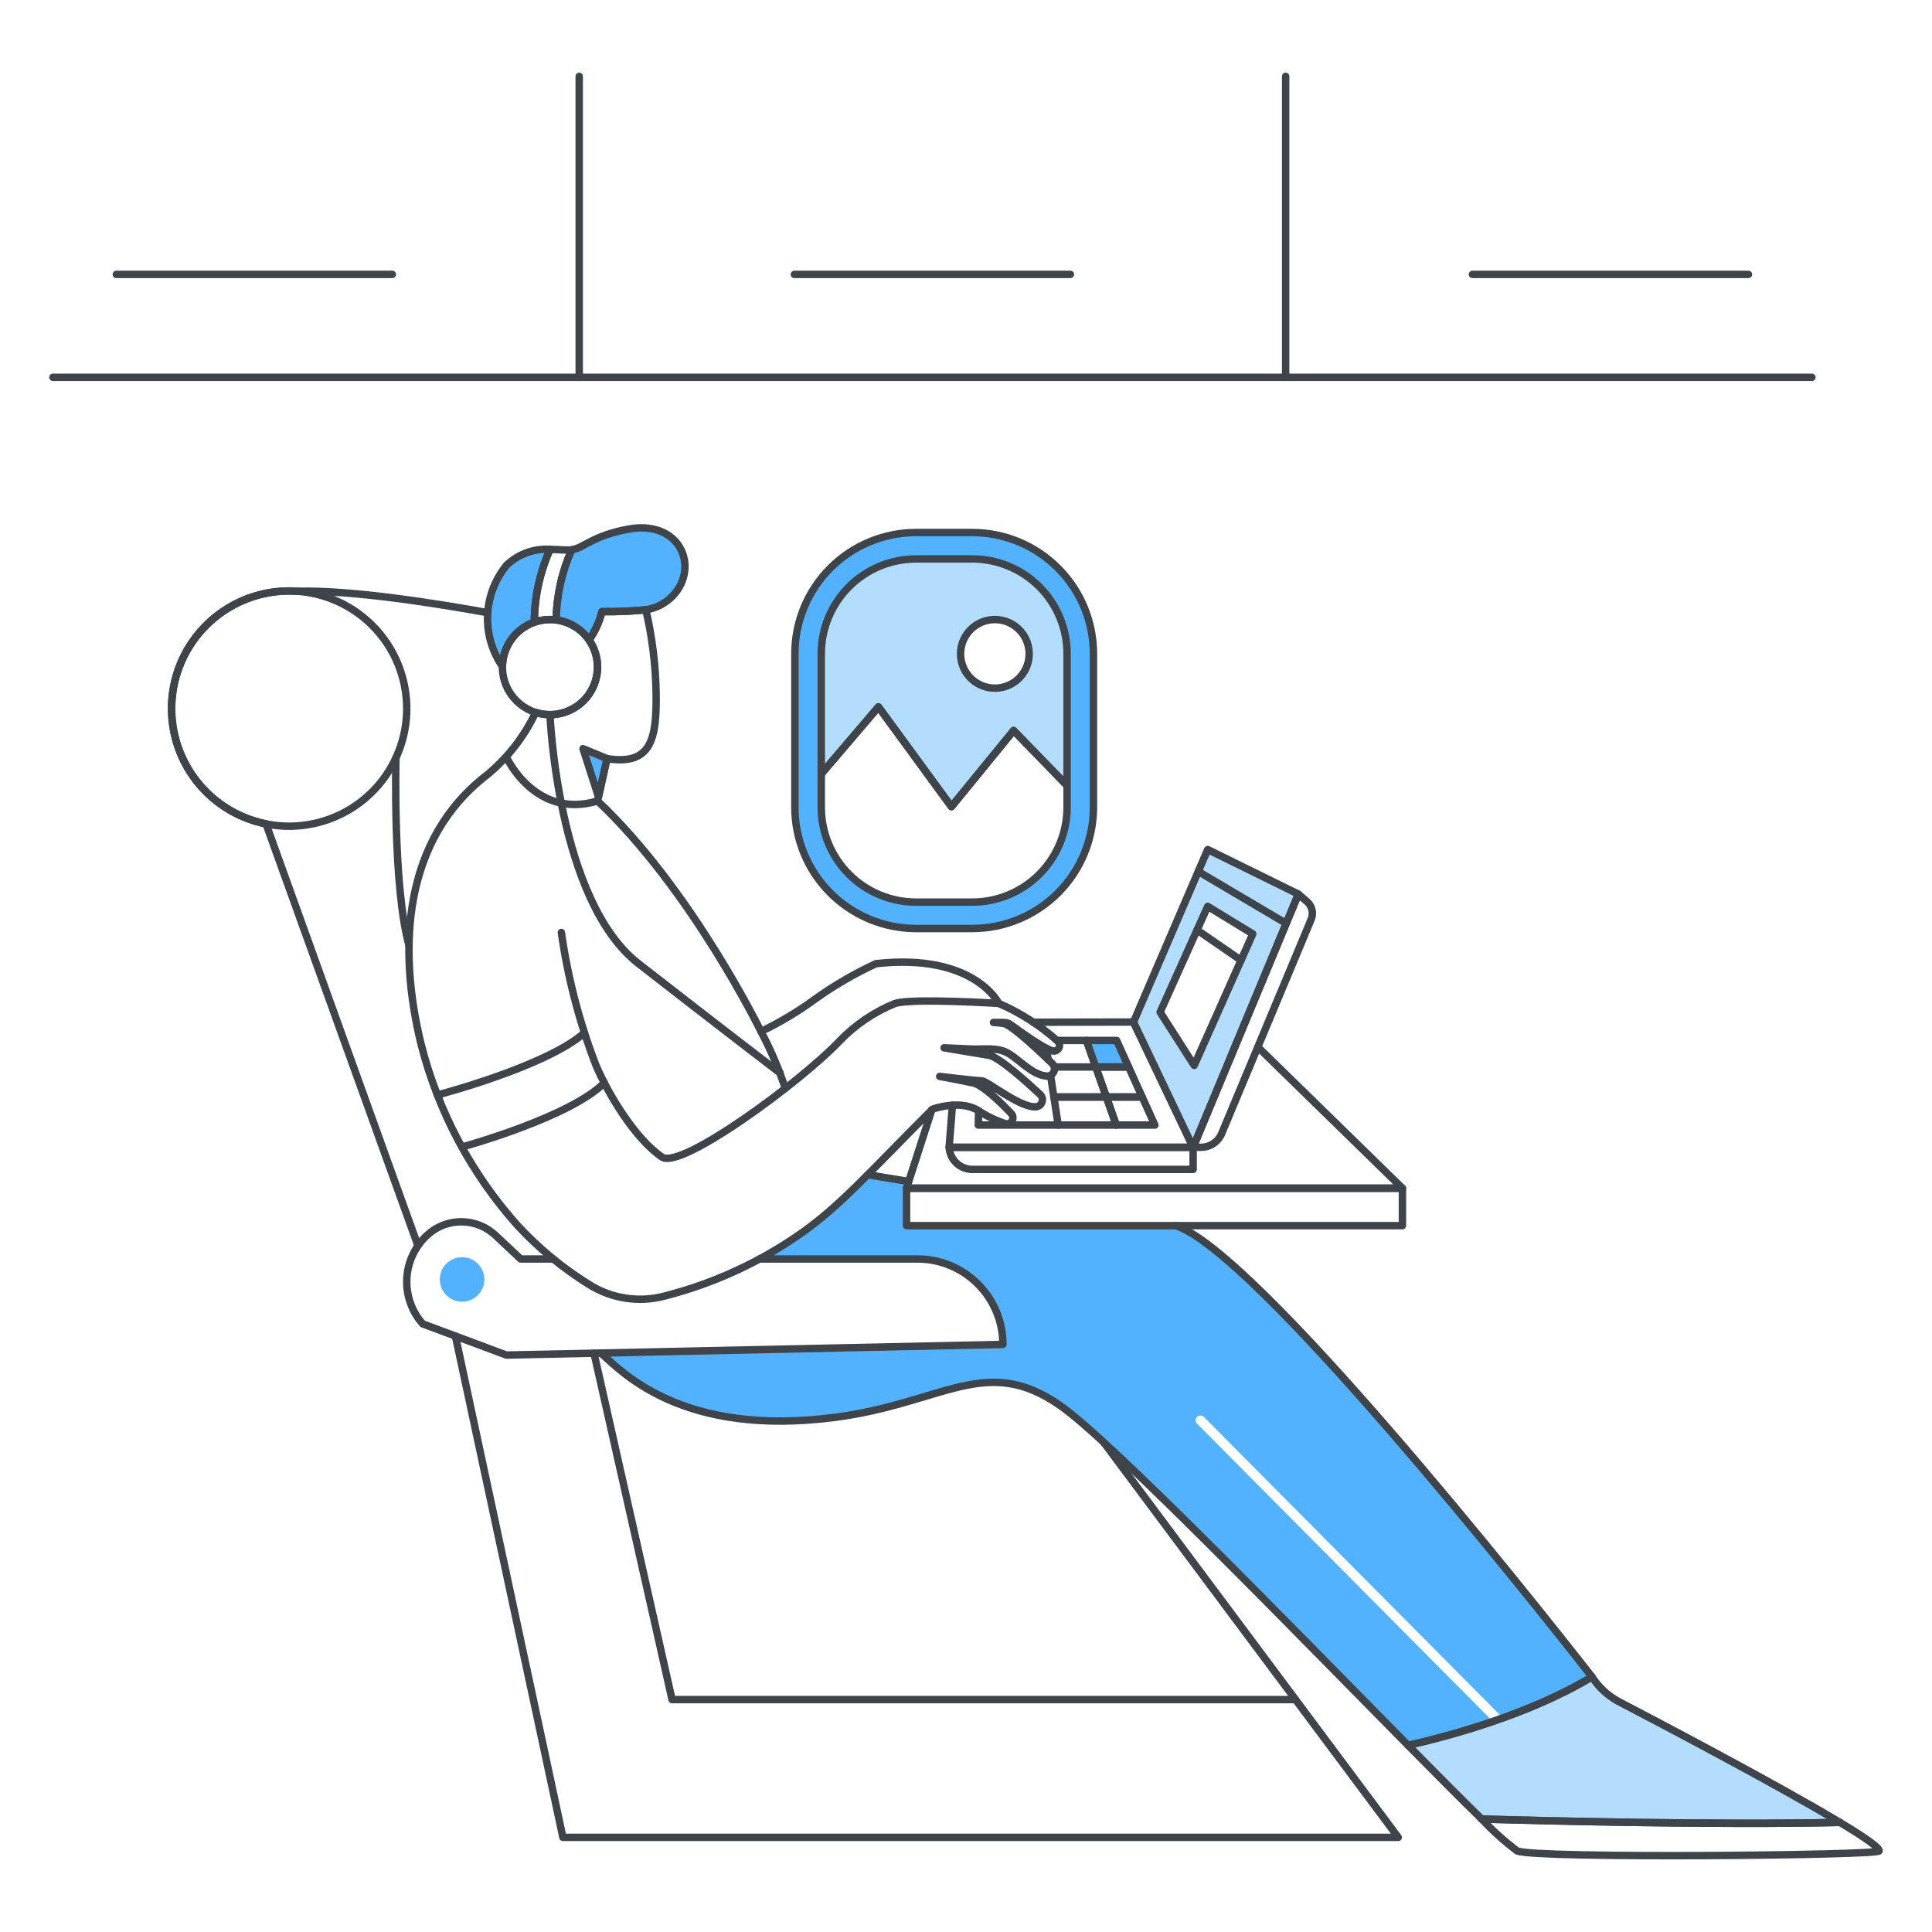 <svg width="200" height="200" viewBox="0 0 200 200" fill="none" xmlns="http://www.w3.org/2000/svg">
<path d="M47.145 138.311L58.272 190.201H144.745L114.253 149.305" stroke="#3F444B" stroke-width="0.769" stroke-linecap="round" stroke-linejoin="round"/>
<path d="M50.486 63.425C45.638 62.547 36.424 61.048 30.82 61.209C27.733 60.988 24.678 61.95 22.276 63.9C19.873 65.85 18.303 68.642 17.885 71.709C17.467 74.775 18.232 77.885 20.025 80.407C21.817 82.93 24.503 84.675 27.537 85.288L43.266 128.955" stroke="#3F444B" stroke-width="0.769" stroke-linecap="round" stroke-linejoin="round"/>
<path d="M134.114 175.943H69.572L61.492 140.083" stroke="#3F444B" stroke-width="0.769" stroke-linecap="round" stroke-linejoin="round"/>
<path d="M42.106 73.352C42.106 75.76 41.392 78.114 40.054 80.117C38.716 82.119 36.814 83.68 34.589 84.601C32.364 85.523 29.916 85.764 27.554 85.294C25.192 84.824 23.023 83.665 21.32 81.962C19.617 80.259 18.458 78.089 17.988 75.727C17.518 73.365 17.759 70.917 18.681 68.693C19.602 66.468 21.163 64.566 23.165 63.228C25.168 61.89 27.522 61.176 29.93 61.176C33.159 61.176 36.256 62.459 38.539 64.742C40.823 67.026 42.106 70.123 42.106 73.352Z" stroke="#3F444B" stroke-width="0.769" stroke-linecap="round" stroke-linejoin="round"/>
<path d="M40.987 78.449C40.987 78.449 40.659 91.767 42.337 97.862" stroke="#3F444B" stroke-width="0.769" stroke-linecap="round" stroke-linejoin="round"/>
<path d="M124.651 146.707L155.586 177.85C158.791 176.734 161.878 175.309 164.807 173.595C158.065 164.992 129.936 129.574 121.715 126.881H93.841C93.841 122.378 93.766 123.24 94.067 122.304L89.836 121.608C86.605 125.102 82.827 128.049 78.65 130.331H94.977C97.323 130.331 99.572 131.262 101.23 132.921C102.889 134.579 103.82 136.828 103.82 139.174L62.203 140.069C64.432 142.059 70.641 148.758 86.362 146.736C97.662 145.283 102.021 140.1 109.769 145.517C114.96 149.146 133.479 168.235 145.771 180.686C148.737 180.017 151.667 179.193 154.546 178.214L123.946 147.409C123.893 147.364 123.85 147.309 123.821 147.247C123.791 147.185 123.774 147.118 123.772 147.049C123.769 146.979 123.781 146.911 123.807 146.847C123.832 146.783 123.87 146.725 123.919 146.677C123.968 146.628 124.027 146.59 124.091 146.565C124.156 146.542 124.225 146.531 124.293 146.534C124.362 146.537 124.43 146.555 124.491 146.585C124.553 146.616 124.608 146.66 124.651 146.713V146.707Z" fill="#53B1FD"/>
<path d="M94.067 122.305L89.836 121.606" stroke="#3F444B" stroke-width="0.769" stroke-linecap="round" stroke-linejoin="round"/>
<path d="M62.203 140.067C64.432 142.057 70.641 148.756 86.362 146.733C97.662 145.28 102.021 140.097 109.769 145.514C114.96 149.143 133.479 168.232 145.771 180.684C149.958 179.74 158.308 177.511 164.807 173.591C158.065 164.988 129.936 129.57 121.715 126.878" stroke="#3F444B" stroke-width="0.769" stroke-linecap="round" stroke-linejoin="round"/>
<path d="M190.466 188.654C183.92 184.716 171.362 178.125 167.458 176.088C166.382 175.486 165.471 174.63 164.805 173.593C158.309 177.513 149.956 179.742 145.77 180.685C148.777 183.733 151.41 186.379 153.385 188.306C160.06 188.499 177.638 188.941 190.466 188.654Z" fill="#B2DDFF"/>
<path d="M190.466 188.654C183.92 184.716 171.362 178.125 167.458 176.088C166.382 175.486 165.471 174.63 164.805 173.593C158.309 177.513 149.956 179.742 145.77 180.685C148.777 183.733 151.41 186.379 153.385 188.306C160.06 188.499 177.638 188.941 190.466 188.654Z" stroke="#3F444B" stroke-width="0.769" stroke-linecap="round" stroke-linejoin="round"/>
<path d="M190.467 188.654C177.64 188.942 160.061 188.5 153.387 188.306C154.515 189.514 155.747 190.621 157.068 191.614C159.167 192.42 194.367 192.072 194.52 191.614C194.624 191.297 192.993 190.172 190.467 188.654Z" stroke="#3F444B" stroke-width="0.769" stroke-linecap="round" stroke-linejoin="round"/>
<path d="M96.46 114.9L93.844 123.005H145.179L130.213 108.39" stroke="#3F444B" stroke-width="0.769" stroke-linecap="round" stroke-linejoin="round"/>
<path d="M145.179 123.004H93.844V126.879H145.179V123.004Z" stroke="#3F444B" stroke-width="0.769" stroke-linecap="round" stroke-linejoin="round"/>
<path d="M106.969 105.821L117.338 105.799L123.513 118.768H98.254L98.595 114.415" stroke="#3F444B" stroke-width="0.769" stroke-linecap="round" stroke-linejoin="round"/>
<path d="M125.021 87.943L117.34 105.799L123.515 118.768L134.411 92.561L125.021 87.943ZM120.095 104.776L125.021 93.831L129.688 96.683L123.618 110.296L120.095 104.776Z" fill="#B2DDFF"/>
<path d="M117.34 105.799L123.515 118.768L134.411 92.561L125.021 87.943L117.34 105.799Z" stroke="#3F444B" stroke-width="0.769" stroke-linecap="round" stroke-linejoin="round"/>
<path d="M123.512 118.767H124.324C124.782 118.767 125.231 118.631 125.613 118.377C125.995 118.123 126.293 117.761 126.47 117.338L135.732 95.175C135.864 94.861 135.893 94.513 135.815 94.181C135.736 93.85 135.555 93.552 135.297 93.329L134.408 92.561L123.512 118.767Z" stroke="#3F444B" stroke-width="0.769" stroke-linecap="round" stroke-linejoin="round"/>
<path d="M124.043 90.216L133.149 95.595" stroke="#3F444B" stroke-width="0.769" stroke-linecap="round" stroke-linejoin="round"/>
<path d="M120.094 104.777L123.621 110.291L129.687 96.677L125.02 93.826L120.094 104.777Z" stroke="#3F444B" stroke-width="0.769" stroke-linecap="round" stroke-linejoin="round"/>
<path d="M123.918 96.271L128.469 99.405" stroke="#3F444B" stroke-width="0.769" stroke-linecap="round" stroke-linejoin="round"/>
<path d="M123.513 118.768H98.254C98.288 119.406 98.573 120.005 99.047 120.434C99.522 120.863 100.146 121.087 100.785 121.056H123.513V118.768Z" stroke="#3F444B" stroke-width="0.769" stroke-linecap="round" stroke-linejoin="round"/>
<path d="M113.437 110.453L112.471 107.708H109.41" stroke="#3F444B" stroke-width="0.769" stroke-linecap="round" stroke-linejoin="round"/>
<path d="M108.324 108.521L108.503 109.686" stroke="#3F444B" stroke-width="0.769" stroke-linecap="round" stroke-linejoin="round"/>
<path d="M108.754 111.333L109.096 113.561H114.529L113.435 110.453H109.148" stroke="#3F444B" stroke-width="0.769" stroke-linecap="round" stroke-linejoin="round"/>
<path d="M116.832 110.453L115.593 107.708H112.469L113.435 110.453H116.832Z" fill="#53B1FD"/>
<path d="M116.832 110.453L115.593 107.708H112.469L113.435 110.453H116.832Z" stroke="#3F444B" stroke-width="0.769" stroke-linecap="round" stroke-linejoin="round"/>
<path d="M101.31 114.989L101.27 116.466H109.547" stroke="#3F444B" stroke-width="0.769" stroke-linecap="round" stroke-linejoin="round"/>
<path d="M113.438 110.453L114.531 113.561H118.238L116.834 110.453H113.438Z" stroke="#3F444B" stroke-width="0.769" stroke-linecap="round" stroke-linejoin="round"/>
<path d="M115.554 116.466H119.551L118.239 113.561H114.531L115.554 116.466Z" stroke="#3F444B" stroke-width="0.769" stroke-linecap="round" stroke-linejoin="round"/>
<path d="M109.098 113.561L109.545 116.466H115.553L114.53 113.561H109.098Z" stroke="#3F444B" stroke-width="0.769" stroke-linecap="round" stroke-linejoin="round"/>
<path d="M5.477 39.06H187.571" stroke="#3F444B" stroke-width="0.769" stroke-linecap="round" stroke-linejoin="round"/>
<path d="M12.043 28.406H40.616" stroke="#3F444B" stroke-width="0.769" stroke-linecap="round" stroke-linejoin="round"/>
<path d="M82.234 28.406H110.808" stroke="#3F444B" stroke-width="0.769" stroke-linecap="round" stroke-linejoin="round"/>
<path d="M152.426 28.406H180.998" stroke="#3F444B" stroke-width="0.769" stroke-linecap="round" stroke-linejoin="round"/>
<path d="M59.961 7.904V39.06" stroke="#3F444B" stroke-width="0.769" stroke-linecap="round" stroke-linejoin="round"/>
<path d="M133.09 7.904V39.06" stroke="#3F444B" stroke-width="0.769" stroke-linecap="round" stroke-linejoin="round"/>
<path d="M100.656 56.495H94.82C93.353 56.495 91.9 56.784 90.545 57.345C89.189 57.907 87.958 58.73 86.92 59.767C85.883 60.805 85.06 62.036 84.499 63.392C83.937 64.748 83.648 66.2 83.648 67.668V81.719L90.937 73.176L98.491 83.508L104.928 75.624L111.828 82.724V67.668C111.828 66.2 111.539 64.748 110.978 63.392C110.416 62.036 109.593 60.805 108.556 59.767C107.519 58.73 106.287 57.907 104.932 57.345C103.576 56.784 102.124 56.495 100.656 56.495ZM102.986 71.239C102.284 71.239 101.597 71.03 101.013 70.64C100.429 70.25 99.974 69.695 99.706 69.046C99.437 68.397 99.366 67.683 99.503 66.995C99.64 66.306 99.979 65.673 100.475 65.176C100.971 64.68 101.604 64.341 102.294 64.204C102.982 64.067 103.697 64.138 104.346 64.407C104.994 64.675 105.548 65.13 105.939 65.714C106.33 66.299 106.538 66.985 106.538 67.687C106.538 68.154 106.446 68.615 106.267 69.046C106.089 69.477 105.827 69.869 105.498 70.198C105.167 70.528 104.776 70.79 104.346 70.968C103.915 71.147 103.453 71.239 102.986 71.239Z" fill="#B2DDFF"/>
<path d="M100.656 56.495H94.82C93.353 56.495 91.9 56.784 90.545 57.345C89.189 57.907 87.958 58.73 86.92 59.767C85.883 60.805 85.06 62.036 84.499 63.392C83.937 64.748 83.648 66.2 83.648 67.668V81.719L90.937 73.176L98.491 83.508L104.928 75.624L111.828 82.724V67.668C111.828 66.2 111.539 64.748 110.978 63.392C110.416 62.036 109.593 60.805 108.556 59.767C107.519 58.73 106.287 57.907 104.932 57.345C103.576 56.784 102.124 56.495 100.656 56.495Z" stroke="#3F444B" stroke-width="0.769" stroke-linecap="round" stroke-linejoin="round"/>
<path d="M104.928 75.623L98.491 83.506L90.937 73.176L83.648 81.719V83.582C83.649 86.545 84.826 89.387 86.921 91.482C89.016 93.576 91.858 94.753 94.82 94.753H100.656C103.619 94.753 106.46 93.576 108.555 91.482C110.651 89.387 111.828 86.545 111.828 83.582V82.725L104.928 75.623Z" stroke="#3F444B" stroke-width="0.769" stroke-linecap="round" stroke-linejoin="round"/>
<path d="M102.989 71.239C103.691 71.239 104.378 71.03 104.962 70.64C105.546 70.25 106.001 69.695 106.269 69.046C106.538 68.397 106.608 67.683 106.471 66.995C106.335 66.306 105.997 65.673 105.5 65.176C105.004 64.68 104.371 64.341 103.681 64.204C102.993 64.067 102.278 64.138 101.629 64.406C100.981 64.675 100.427 65.13 100.036 65.715C99.646 66.298 99.438 66.985 99.438 67.688C99.438 68.154 99.529 68.615 99.708 69.046C99.886 69.477 100.148 69.869 100.477 70.198C100.808 70.528 101.199 70.79 101.629 70.968C102.06 71.147 102.522 71.239 102.989 71.239Z" stroke="#3F444B" stroke-width="0.769" stroke-linecap="round" stroke-linejoin="round"/>
<path d="M100.658 96.12H94.822C91.499 96.115 88.312 94.792 85.962 92.442C83.612 90.092 82.29 86.906 82.285 83.582V67.662C82.29 64.339 83.612 61.153 85.962 58.803C88.312 56.453 91.499 55.13 94.822 55.126H100.658C103.981 55.13 107.167 56.453 109.517 58.803C111.868 61.153 113.19 64.339 113.195 67.662V83.582C113.19 86.906 111.868 90.092 109.517 92.442C107.167 94.792 103.981 96.115 100.658 96.12ZM94.822 57.863C92.224 57.866 89.732 58.899 87.894 60.736C86.057 62.573 85.022 65.064 85.018 67.662V83.582C85.021 86.182 86.055 88.674 87.893 90.512C89.731 92.35 92.223 93.384 94.822 93.387H100.658C103.257 93.384 105.749 92.35 107.587 90.512C109.426 88.674 110.46 86.182 110.463 83.582V67.662C110.46 65.063 109.426 62.571 107.587 60.733C105.749 58.895 103.257 57.862 100.658 57.859L94.822 57.863Z" fill="#53B1FD"/>
<path d="M100.658 96.12H94.822C91.499 96.115 88.312 94.792 85.962 92.442C83.612 90.092 82.29 86.906 82.285 83.582V67.662C82.29 64.339 83.612 61.153 85.962 58.803C88.312 56.453 91.499 55.13 94.822 55.126H100.658C103.981 55.13 107.167 56.453 109.517 58.803C111.868 61.153 113.19 64.339 113.195 67.662V83.582C113.19 86.906 111.868 90.092 109.517 92.442C107.167 94.792 103.981 96.115 100.658 96.12ZM94.822 57.863C92.224 57.866 89.732 58.899 87.894 60.736C86.057 62.573 85.022 65.064 85.018 67.662V83.582C85.021 86.182 86.055 88.674 87.893 90.512C89.731 92.35 92.223 93.384 94.822 93.387H100.658C103.257 93.384 105.749 92.35 107.587 90.512C109.426 88.674 110.46 86.182 110.463 83.582V67.662C110.46 65.063 109.426 62.571 107.587 60.733C105.749 58.895 103.257 57.862 100.658 57.859L94.822 57.863Z" stroke="#3F444B" stroke-width="0.769" stroke-miterlimit="10"/>
<path d="M57.272 130.329H53.898L51.292 127.882C50.345 126.992 49.098 126.491 47.799 126.478C46.5 126.464 45.243 126.94 44.278 127.809C42.99 128.969 42.213 130.591 42.116 132.321C42.019 134.052 42.61 135.75 43.76 137.047L52.424 140.277L103.821 139.172C103.821 136.827 102.89 134.578 101.231 132.919C99.573 131.262 97.324 130.329 94.979 130.329H78.652" stroke="#3F444B" stroke-width="0.769" stroke-linecap="round" stroke-linejoin="round"/>
<path d="M47.833 134.753C49.106 134.753 50.138 133.722 50.138 132.448C50.138 131.175 49.106 130.143 47.833 130.143C46.559 130.143 45.527 131.175 45.527 132.448C45.527 133.722 46.559 134.753 47.833 134.753Z" fill="#53B1FD"/>
<path d="M55.313 64.409C55.325 61.81 55.88 59.242 56.942 56.871C56.124 56.818 55.305 56.935 54.535 57.212C53.765 57.49 53.06 57.924 52.464 58.485C51.256 59.949 50.558 61.767 50.477 63.663C50.395 65.559 50.934 67.43 52.013 68.992C52.026 67.982 52.351 67 52.941 66.18C53.531 65.361 54.359 64.742 55.313 64.409Z" fill="#53B1FD"/>
<path d="M55.313 64.409C55.325 61.81 55.88 59.242 56.942 56.871C56.124 56.818 55.305 56.935 54.535 57.212C53.765 57.49 53.06 57.924 52.464 58.485C51.256 59.949 50.558 61.767 50.477 63.663C50.395 65.559 50.934 67.43 52.013 68.992C52.026 67.982 52.351 67 52.941 66.18C53.531 65.361 54.359 64.742 55.313 64.409Z" stroke="#3F444B" stroke-width="0.769" stroke-linecap="round" stroke-linejoin="round"/>
<path d="M57.578 64.18C57.615 61.676 58.16 59.205 59.18 56.917C58.66 56.985 57.887 56.879 56.941 56.877C55.879 59.249 55.324 61.816 55.312 64.415C56.039 64.161 56.815 64.081 57.578 64.18Z" stroke="#3F444B" stroke-width="0.769" stroke-linecap="round" stroke-linejoin="round"/>
<path d="M65.055 54.773C61.335 55.454 60.42 56.744 59.184 56.911C58.164 59.198 57.619 61.669 57.582 64.174C58.261 64.264 58.914 64.495 59.499 64.851C60.084 65.208 60.589 65.682 60.98 66.245C61.6 65.357 62.051 64.362 62.312 63.311C62.312 63.311 64.196 63.358 66.483 63.165C67.334 63.105 68.154 62.821 68.861 62.342C69.567 61.862 70.134 61.205 70.504 60.437C71.868 57.479 69.69 53.924 65.055 54.773Z" fill="#53B1FD"/>
<path d="M65.055 54.773C61.335 55.454 60.42 56.744 59.184 56.911C58.164 59.198 57.619 61.669 57.582 64.174C58.261 64.264 58.914 64.495 59.499 64.851C60.084 65.208 60.589 65.682 60.98 66.245C61.6 65.357 62.051 64.362 62.312 63.311C62.312 63.311 64.196 63.358 66.483 63.165C67.334 63.105 68.154 62.821 68.861 62.342C69.567 61.862 70.134 61.205 70.504 60.437C71.868 57.479 69.69 53.924 65.055 54.773Z" stroke="#3F444B" stroke-width="0.769" stroke-linecap="round" stroke-linejoin="round"/>
<path d="M109.03 108.802C109.155 108.816 109.281 108.789 109.39 108.725C109.499 108.663 109.585 108.567 109.634 108.452C109.685 108.336 109.697 108.208 109.669 108.086C109.642 107.963 109.576 107.853 109.481 107.77C107.676 106.151 105.62 104.836 103.395 103.875C103.395 103.875 100.851 98.628 90.681 99.758C88.489 100.774 86.395 101.989 84.426 103.39C82.653 104.695 80.761 105.83 78.776 106.781C78.776 106.781 71.625 92.118 61.861 82.916L62.838 78.53C67.477 79.284 67.988 76.424 67.92 71.736C67.872 68.836 67.516 65.949 66.857 63.123C65.347 63.276 63.83 63.34 62.313 63.316C62.052 64.367 61.6 65.361 60.981 66.249C61.562 67.094 61.866 68.099 61.85 69.125C61.833 70.151 61.497 71.146 60.889 71.972C60.28 72.798 59.429 73.413 58.454 73.733C57.479 74.052 56.429 74.06 55.45 73.754C54.275 76.228 52.578 78.418 50.475 80.172C41.705 86.876 41.147 98.11 43.585 108.07C45.353 115.054 48.785 121.506 53.589 126.875C55.764 129.223 58.244 131.269 60.962 132.96C62.112 133.689 63.4 134.173 64.746 134.381C66.092 134.589 67.466 134.518 68.783 134.171C73.922 132.86 78.777 130.615 83.106 127.55C87.075 124.7 89.589 121.779 96.529 114.822C96.529 114.822 99.315 113.799 101.206 114.928C102.094 115.519 103.058 115.987 104.071 116.321C104.204 116.355 104.344 116.345 104.47 116.292C104.597 116.24 104.703 116.147 104.772 116.029C104.841 115.911 104.871 115.774 104.856 115.638C104.84 115.501 104.782 115.374 104.688 115.274C103.623 114.157 101.751 112.324 100.722 112.102C99.23 111.779 97.278 111.429 97.278 111.429C97.278 111.429 101.071 111.886 101.636 111.886C102.187 111.886 105.623 114.715 107.243 114.573C107.385 114.561 107.519 114.508 107.63 114.421C107.742 114.334 107.826 114.216 107.872 114.082C107.919 113.949 107.925 113.804 107.891 113.667C107.856 113.529 107.784 113.405 107.68 113.308C106.324 112.041 103.409 109.41 102.39 109.247C101.044 109.032 97.732 108.467 97.732 108.467C98.645 108.504 99.558 108.546 100.47 108.593C101.799 108.661 103.294 108.349 104.478 109.098C105.662 109.846 106.922 111.3 108.39 111.399C108.542 111.402 108.691 111.359 108.818 111.276C108.946 111.193 109.045 111.074 109.104 110.932C109.162 110.792 109.177 110.638 109.146 110.489C109.115 110.339 109.04 110.203 108.931 110.097C107.66 108.869 104.8 106.172 103.951 105.965C103.586 105.896 103.216 105.856 102.843 105.847C104.022 105.847 104.242 105.793 104.619 106.069C105.275 106.546 108.233 108.7 109.03 108.802Z" stroke="#3F444B" stroke-width="0.769" stroke-linecap="round" stroke-linejoin="round"/>
<path d="M103.396 103.875C103.396 103.875 94.441 103.31 92.66 103.875C90.499 104.751 88.547 106.071 86.93 107.749C83.105 111.815 70.512 121.14 68.522 119.776C65.761 117.885 63.02 113.368 61.712 110.323C59.992 105.878 58.784 101.25 58.113 96.53" stroke="#3F444B" stroke-width="0.769" stroke-linecap="round" stroke-linejoin="round"/>
<path d="M52.461 78.449C52.461 78.449 55.421 84.849 61.857 82.916" stroke="#3F444B" stroke-width="0.769" stroke-linecap="round" stroke-linejoin="round"/>
<path d="M45.27 113.354C45.27 113.354 56.528 110.413 60.468 106.942" stroke="#3F444B" stroke-width="0.769" stroke-linecap="round" stroke-linejoin="round"/>
<path d="M47.832 118.737C47.832 118.737 59.05 115.66 62.558 112.087" stroke="#3F444B" stroke-width="0.769" stroke-linecap="round" stroke-linejoin="round"/>
<path d="M78.777 106.781C79.78 108.669 80.623 110.638 81.297 112.667" stroke="#3F444B" stroke-width="0.769" stroke-linecap="round" stroke-linejoin="round"/>
<path d="M57.419 73.959C60.124 73.692 62.102 71.283 61.835 68.577C61.568 65.871 59.158 63.894 56.452 64.16C53.746 64.427 51.769 66.837 52.036 69.543C52.303 72.249 54.713 74.226 57.419 73.959Z" stroke="#3F444B" stroke-width="0.769" stroke-linecap="round" stroke-linejoin="round"/>
<path d="M56.934 73.983C56.934 73.983 57.708 93.221 66.103 99.759C74.497 106.297 80.752 111.078 80.752 111.078" stroke="#3F444B" stroke-width="0.769" stroke-linecap="round" stroke-linejoin="round"/>
<path d="M62.834 78.53L60.352 77.501L61.953 82.483L62.834 78.53Z" fill="#53B1FD"/>
<path d="M62.834 78.53L60.352 77.501L61.953 82.483L62.834 78.53Z" stroke="#3F444B" stroke-width="0.769" stroke-linecap="round" stroke-linejoin="round"/>
</svg>
